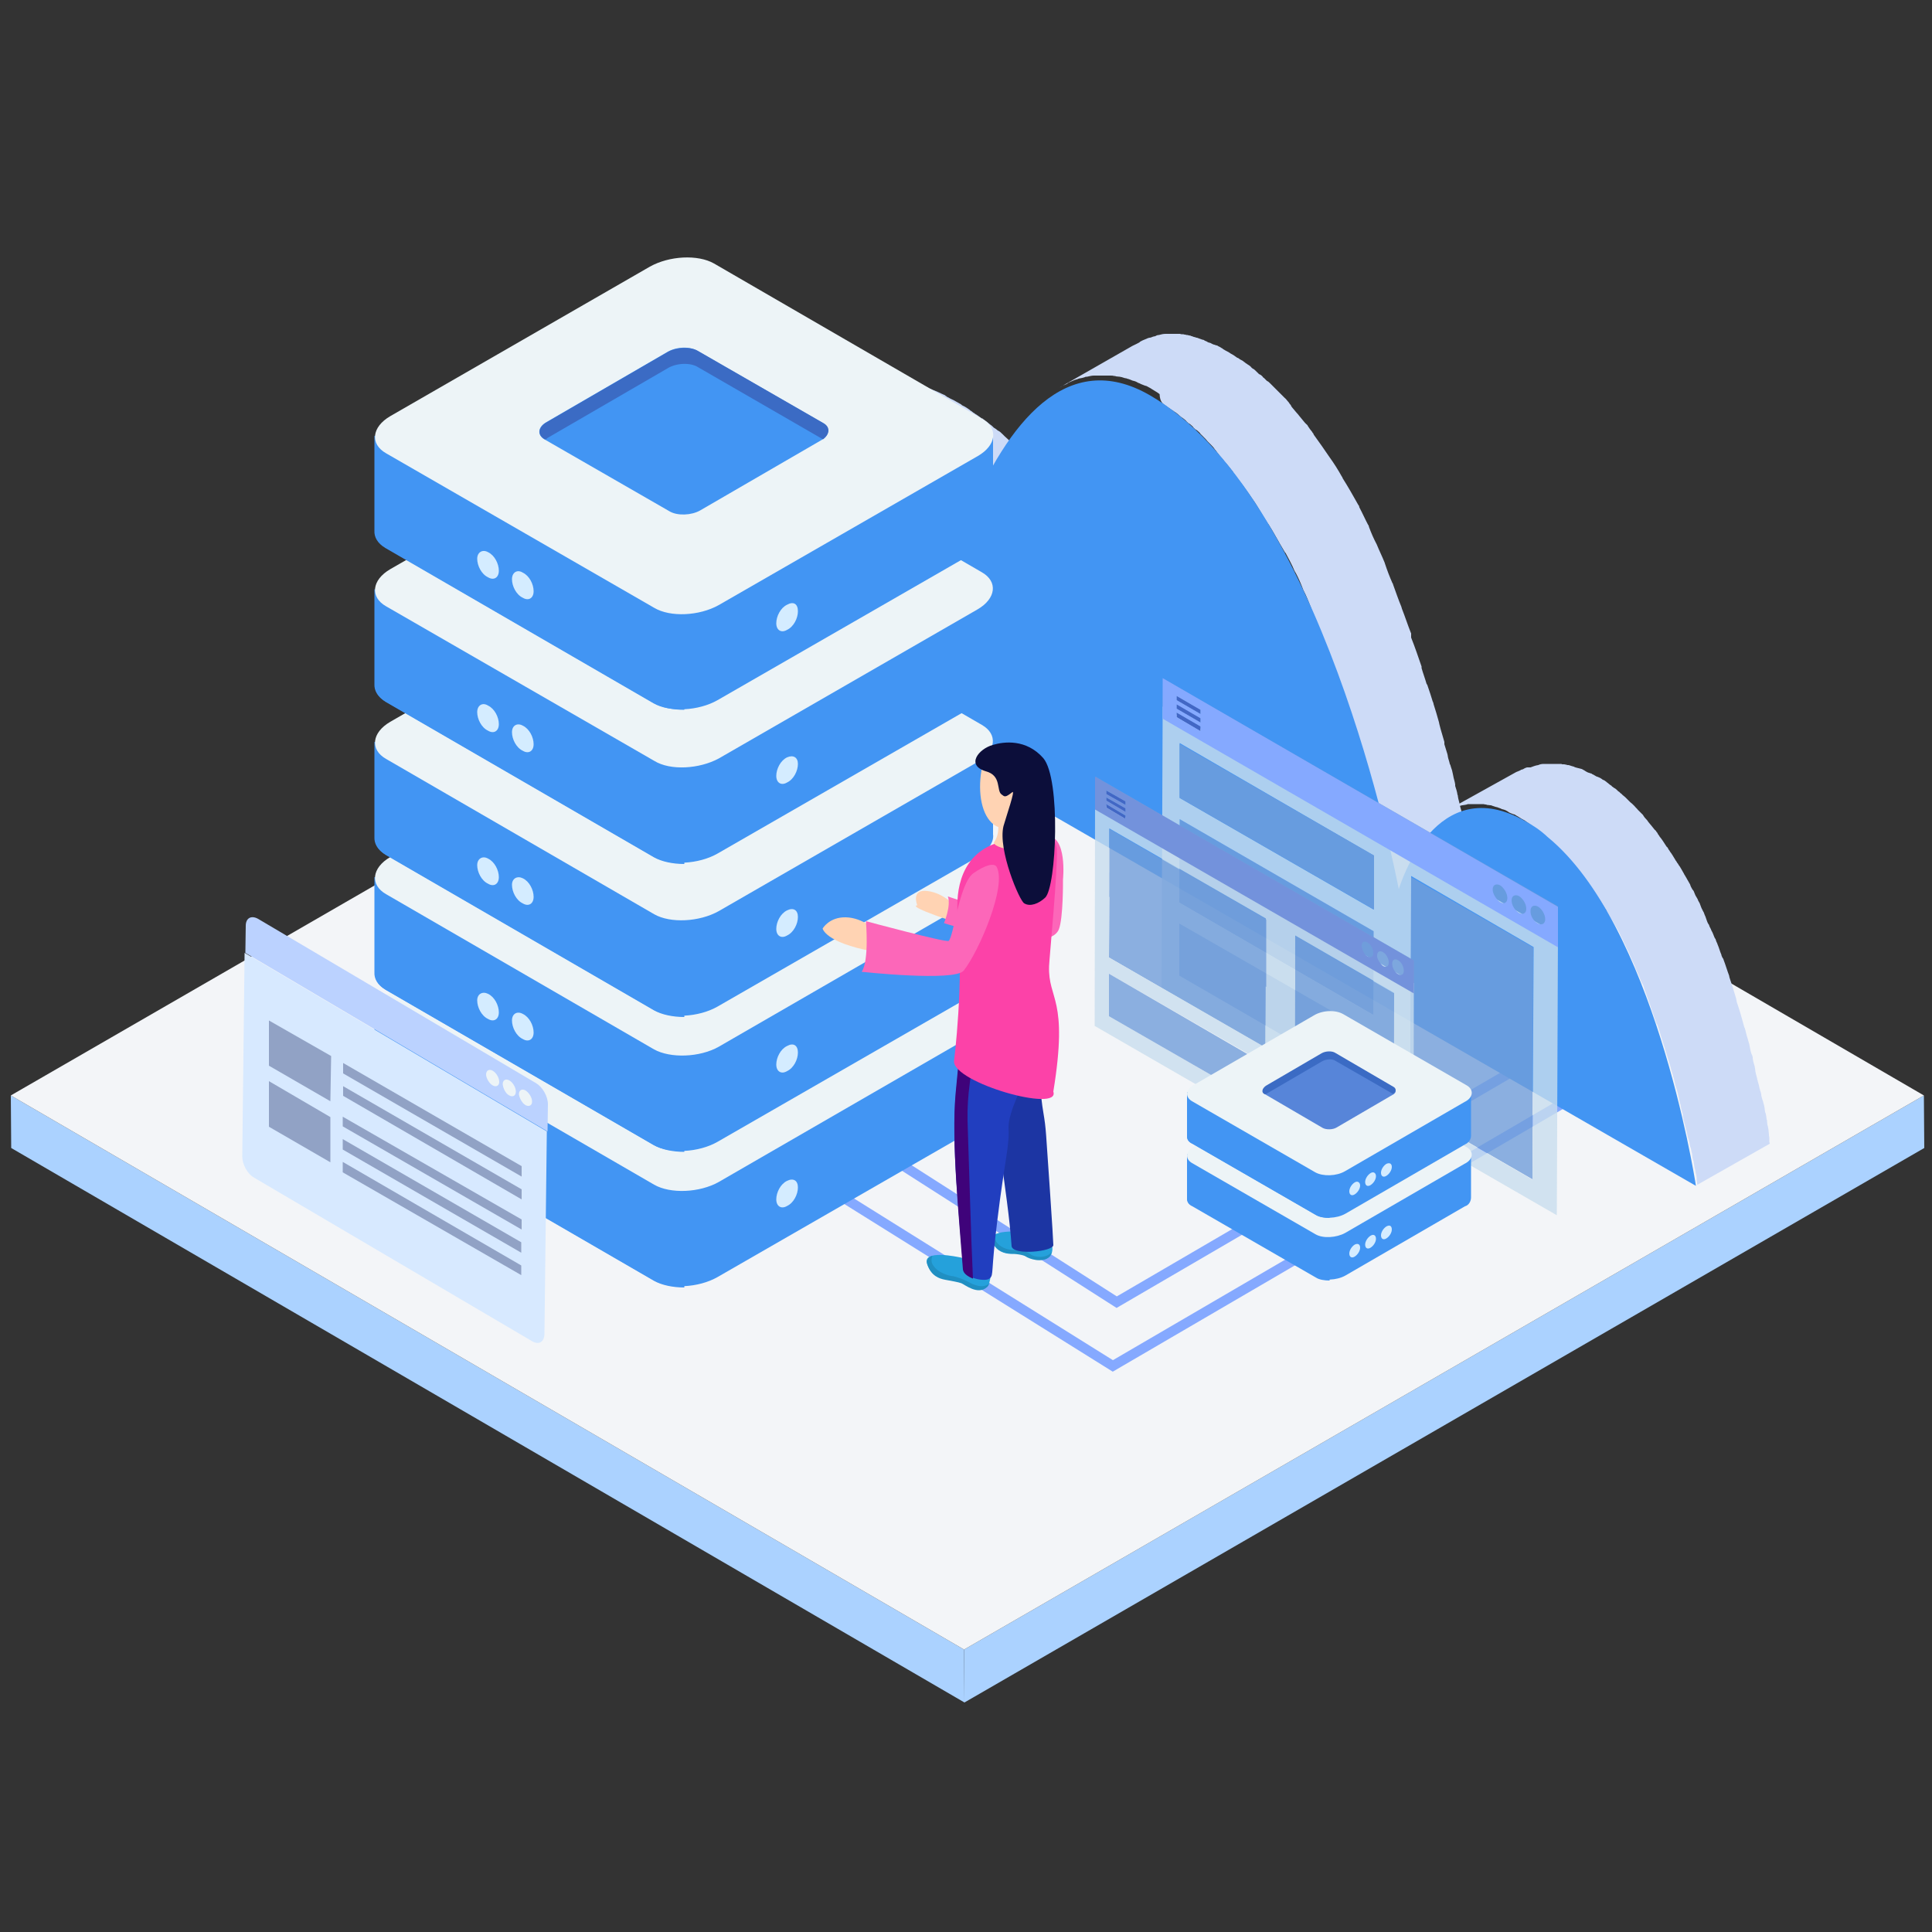 <svg xmlns="http://www.w3.org/2000/svg" xmlns:xlink="http://www.w3.org/1999/xlink" id="Layer_1" x="0px" y="0px" viewBox="0 0 500 500" style="enable-background:new 0 0 500 500;" xml:space="preserve"><rect x="0" y="0" width="500" height="500" fill="#333333" stroke="none"/> <style type="text/css"> .st0{fill:#ABD2FF;} .st1{fill:#F3F5F8;} .st2{fill:none;stroke:#85A9FF;stroke-width:2.55;stroke-miterlimit:10;} .st3{enable-background:new ;} .st4{fill:#CDDBF7;} .st5{fill:#4295F3;} .st6{fill:#EDF4F7;} .st7{fill:#D4ECFF;} .st8{fill:#5785D9;} .st9{fill:#3B6BC4;} .st10{opacity:0.8;} .st11{fill:#709DDA;} .st12{fill:#C8DDED;} .st13{fill:#4267C5;} .st14{fill:#85A9FF;} .st15{fill:#7392DC;} .st16{fill:#FFD3B3;} .st17{fill:#25A1DB;} .st18{fill:#208FC2;} .st19{fill:#1C35A3;} .st20{fill:#213EBF;} .st21{fill:#3F037A;} .st22{fill:#FC67B9;} .st23{fill:#FC42A8;} .st24{fill:#0C0E3A;} .st25{fill:#BBD2FF;} .st26{fill:#D7E9FF;} .st27{fill:#91A2C5;} </style> <g> <g> <g> <polygon class="st0" points="2.8,283.5 2.9,297.1 249.6,440.6 249.5,426.9 "></polygon> </g> <g> <polygon class="st0" points="249.5,426.9 249.6,440.6 498,297.1 497.9,283.5 "></polygon> </g> <g> <polygon class="st1" points="2.8,283.5 249.5,426.9 497.9,283.5 251.2,140.1 "></polygon> </g> </g> <g> <polyline class="st2" points="222.2,294.3 289,337 413.3,264.5 "></polyline> <polyline class="st2" points="206.5,302.6 288,353.5 422,275.3 "></polyline> <g> <g class="st3"> <path class="st4" d="M235.9,119.3c0.1,0.1,0.1,0.1,0.3,0.3c0.8,0.6,1.5,1.1,2.2,1.8c0.3,0.1,0.4,0.4,0.6,0.5 c0.6,0.5,1.3,1,1.9,1.7c0.1,0.1,0.3,0.3,0.4,0.4c0.8,0.6,1.5,1.4,2,2c0.1,0.1,0.4,0.4,0.5,0.5c0.6,0.6,1.1,1.1,1.8,1.8 c0.1,0.1,0.3,0.4,0.5,0.5c0.6,0.8,1.4,1.5,2,2.2c0.1,0.1,0.3,0.4,0.4,0.5c0.6,0.8,1.3,1.5,1.9,2.2l18.9-10.8 c-0.4-0.4-0.6-0.9-1-1.3c-0.3-0.4-0.6-0.6-0.9-1c-0.1-0.1-0.3-0.4-0.4-0.5c-0.1-0.1-0.1-0.1-0.3-0.3c-0.5-0.6-1-1.1-1.5-1.8 c-0.1-0.1-0.1-0.1-0.3-0.3c-0.1-0.1-0.3-0.4-0.5-0.5c-0.3-0.3-0.6-0.6-0.9-0.9c-0.3-0.3-0.5-0.5-0.9-0.9 c-0.1-0.1-0.4-0.4-0.5-0.5c-0.1-0.1-0.3-0.3-0.3-0.3c-0.5-0.5-1.1-1.1-1.8-1.7l-0.1-0.1c-0.1-0.1-0.3-0.3-0.4-0.4 c-0.4-0.4-0.8-0.8-1.3-1c-0.3-0.3-0.5-0.4-0.8-0.6c-0.3-0.1-0.4-0.4-0.6-0.5c-0.1-0.1-0.3-0.3-0.5-0.4c-0.6-0.5-1.1-0.9-1.8-1.4 c0,0-0.1,0-0.1-0.1c-0.1-0.1-0.1-0.1-0.3-0.1c-0.5-0.4-0.9-0.6-1.4-1c-0.3-0.1-0.5-0.4-0.8-0.5c-0.1-0.1-0.4-0.3-0.5-0.4 s-0.3-0.1-0.4-0.3c-0.6-0.4-1.1-0.8-1.8-1.1c-0.1-0.1-0.3-0.1-0.4-0.3c-0.5-0.3-0.9-0.5-1.4-0.8c-0.6-0.4-1.3-0.6-1.9-1 c-0.1-0.1-0.4-0.1-0.5-0.3c-0.1-0.1-0.3-0.1-0.4-0.3c-0.3-0.1-0.6-0.3-0.9-0.4c-0.6-0.3-1.3-0.6-2-0.9c-0.4-0.1-0.6-0.3-1-0.4 c-0.3-0.1-0.4-0.1-0.6-0.3c-0.4-0.1-0.8-0.3-1.1-0.4c-0.1,0-0.4-0.1-0.5-0.1s-0.1,0-0.3-0.1c-0.1,0-0.3-0.1-0.4-0.1 c-0.4-0.1-0.8-0.3-1.3-0.3c-0.1,0-0.4,0-0.5-0.1c-0.1,0-0.3,0-0.4,0c-0.1,0-0.3,0-0.4-0.1c-0.4,0-0.9-0.1-1.3-0.1 c-0.1,0-0.3,0-0.3,0c-0.1,0-0.3,0-0.5,0c-0.3,0-0.5,0-0.8,0s-0.5,0-0.9,0c-0.1,0-0.3,0-0.5,0c-0.1,0-0.1,0-0.3,0 c-0.4,0-0.8,0.1-1,0.1c-0.3,0-0.5,0.1-0.8,0.1H229c-0.1,0-0.3,0.1-0.5,0.1c-0.6,0.1-1.1,0.3-1.8,0.5c-0.1,0-0.3,0-0.3,0.1 c-0.3,0.1-0.5,0.3-0.9,0.4c-0.1,0.1-0.4,0.1-0.5,0.3c-0.6,0.3-1.1,0.5-1.8,0.9l-18.9,10.8c0.5-0.4,1.1-0.6,1.8-0.9 c0.1-0.1,0.4-0.1,0.5-0.3c0.4-0.1,0.8-0.3,1.1-0.4c0.6-0.3,1.1-0.4,1.8-0.5c0.3,0,0.4-0.1,0.5-0.1c0.3,0,0.5-0.1,0.8-0.1 c0.4-0.1,0.9-0.1,1.3-0.1c0.1,0,0.3,0,0.5,0c0.5,0,1,0,1.7,0c0.1,0,0.3,0,0.5,0c0.6,0,1.3,0.1,1.9,0.3c0.1,0,0.3,0,0.4,0 c0.6,0.1,1.4,0.3,2,0.5c0.1,0,0.1,0,0.3,0.1c0.8,0.3,1.5,0.5,2.2,0.8c1.3,0.5,2.7,1,4,1.7c0.1,0.1,0.3,0.1,0.4,0.3 c1.3,0.6,2.6,1.3,3.8,2c0.9,0.5,1.8,1,2.6,1.7c0.1,0.1,0.4,0.3,0.5,0.4C234.3,118.2,235.1,118.6,235.9,119.3z"></path> <path class="st4" d="M301.5,104.9c0.3,0.1,0.4,0.3,0.6,0.4c0.4,0.3,0.9,0.6,1.3,0.9c0.3,0.1,0.5,0.4,0.8,0.5 c0.4,0.3,0.8,0.6,1.1,0.9c0.3,0.3,0.5,0.4,0.8,0.6c0.4,0.3,0.8,0.6,1,0.9c0.3,0.3,0.5,0.5,0.8,0.6c0.4,0.4,0.8,0.6,1,1 c0.3,0.3,0.5,0.5,0.8,0.6c0.4,0.4,0.8,0.6,1,1c0.3,0.3,0.5,0.5,0.8,0.8c0.4,0.4,0.8,0.8,1,1.1c0.3,0.3,0.5,0.5,0.8,0.8 c0.4,0.4,0.8,0.8,1.1,1.3c0.3,0.3,0.4,0.5,0.6,0.8c0.3,0.3,0.4,0.5,0.6,0.8c0.4,0.4,0.8,0.9,1.1,1.3c0.1,0.3,0.4,0.4,0.5,0.6 c0.5,0.5,0.9,1.1,1.4,1.7c0.3,0.3,0.5,0.6,0.6,0.9c0.4,0.5,0.8,1,1.1,1.5c0.1,0.3,0.4,0.4,0.5,0.6c1.4,1.8,2.7,3.7,4,5.6l0,0 c1.1,1.7,2,3.4,3.2,5.2c0.1,0.1,0.1,0.3,0.3,0.4c1.4,2.2,2.7,4.7,4.1,7c0.1,0.1,0.1,0.3,0.3,0.4c0.8,1.5,1.7,3.1,2.3,4.6 c0.1,0.1,0.1,0.3,0.3,0.5c0.8,1.5,1.4,2.9,2,4.5l0,0c0.8,1.5,1.4,3.1,2,4.6c0,0.1,0.1,0.3,0.1,0.4c0.8,1.7,1.5,3.4,2,5.1 c0,0.1,0.1,0.3,0.1,0.3c0.8,1.9,1.7,4,2.2,5.9c0,0.1,0.1,0.3,0.1,0.4c0.8,2,1.7,4.2,2.3,6.2c0,0.1,0.1,0.3,0.1,0.4 c0.9,2.6,1.8,5.1,2.7,7.5c0,0.1,0.1,0.3,0.1,0.4c0.5,1.4,0.9,2.7,1.3,4.1c0.1,0.3,0.1,0.5,0.3,0.6c0.4,1.3,0.8,2.7,1.3,4 c0,0.3,0.1,0.4,0.1,0.6c0.5,1.5,0.9,3.2,1.4,4.6c0,0.1,0.1,0.4,0.1,0.5c0.5,1.5,0.9,3.1,1.3,4.6c0,0.1,0.1,0.3,0.1,0.4 c0.3,0.9,0.5,1.8,0.8,2.7c0,0.1,0.1,0.4,0.1,0.5c0.1,0.6,0.4,1.4,0.5,2c0.1,0.3,0.1,0.5,0.3,0.8c0.1,0.6,0.4,1.3,0.5,1.9 c0,0.1,0.1,0.4,0.1,0.5c0.3,0.8,0.4,1.5,0.6,2.2c0,0.1,0,0.3,0.1,0.3c0.3,0.9,0.4,1.8,0.6,2.6c0,0.1,0,0.1,0.1,0.3 c0.3,0.9,0.4,1.7,0.5,2.3c0,0.1,0.1,0.3,0.1,0.5c0.1,0.8,0.4,1.4,0.5,2c0,0.1,0,0.1,0,0.3c0.1,0.6,0.3,1.3,0.4,1.9 c0,0.1,0,0.1,0,0.3c0,0.3,0.1,0.5,0.1,0.8c0,0.1,0,0.3,0.1,0.4c0,0.3,0.1,0.5,0.1,0.8c0,0.1,0,0.1,0,0.3 c0.1,0.6,0.3,1.1,0.4,1.7c0,0,0,0,0,0.1c0,0.1,0.1,0.4,0.1,0.5c0,0.1,0,0.1,0,0.3c0.1,0.4,0.1,0.6,0.1,0.9c0,0.1,0,0.3,0.1,0.4 l18.9-10.8c0-0.3-0.1-0.6-0.3-1.1V218c0-0.1,0-0.1,0-0.3s0-0.3-0.1-0.5v-0.1c0-0.3-0.1-0.5-0.1-0.8c0-0.1,0-0.3-0.1-0.4 c0-0.1-0.1-0.4-0.1-0.5c0-0.1-0.1-0.4-0.1-0.5c0-0.1-0.1-0.4-0.1-0.5c0-0.3-0.1-0.4-0.1-0.6c0-0.1-0.1-0.4-0.1-0.5v-0.1V213 c-0.1-0.5-0.3-1.1-0.4-1.8c0-0.1,0-0.3-0.1-0.4c-0.1-0.6-0.3-1.4-0.5-2c0-0.1-0.1-0.3-0.1-0.4c-0.1-0.8-0.4-1.5-0.5-2.3 c0-0.1,0-0.3-0.1-0.4c-0.1-0.8-0.4-1.7-0.6-2.3c0-0.1,0-0.1,0-0.3V203c-0.1-0.8-0.4-1.5-0.5-2.2c0-0.1-0.1-0.4-0.1-0.5 c-0.1-0.6-0.3-1.3-0.5-1.8c-0.1-0.3-0.1-0.5-0.3-0.8c-0.1-0.6-0.4-1.3-0.5-1.9c0-0.3-0.1-0.4-0.1-0.6c-0.3-0.9-0.5-1.7-0.8-2.6 c0-0.1,0-0.1,0-0.3s0-0.1,0-0.3c-0.4-1.5-0.9-2.9-1.3-4.6c0-0.1-0.1-0.4-0.1-0.5c-0.4-1.5-0.9-3.1-1.4-4.7c0-0.1,0-0.3-0.1-0.3 c0-0.1,0-0.3-0.1-0.3c-0.4-1.3-0.8-2.6-1.3-4c-0.1-0.3-0.1-0.4-0.3-0.6c-0.4-1.4-0.9-2.7-1.3-4.1c0-0.1,0-0.1,0-0.3v-0.1 c-0.9-2.6-1.7-5-2.7-7.5v-1c0-0.1,0-0.1-0.1-0.3c-0.8-2-1.5-4.2-2.3-6.2c0-0.1,0-0.1-0.1-0.3v-0.1c-0.8-1.9-1.5-4-2.2-5.9 c0,0,0,0,0-0.1c0,0,0-0.1-0.1-0.1c-0.8-1.8-1.4-3.4-2-5.2l0,0c0-0.1-0.1-0.3-0.1-0.3c-0.6-1.5-1.4-3.1-2-4.6l0,0l0,0 c-0.8-1.5-1.4-2.9-2-4.5c0-0.1-0.1-0.3-0.1-0.4c0,0,0-0.1-0.1-0.1c-0.8-1.5-1.5-3.1-2.3-4.6c0-0.1-0.1-0.3-0.1-0.4 c0,0,0-0.1-0.1-0.1c-1.3-2.3-2.7-4.8-4.1-7c0-0.1-0.1-0.1-0.1-0.3l-0.1-0.1c-1-1.8-2-3.4-3.3-5.2l0,0l0,0 c-1.3-1.9-2.6-3.8-4-5.7c0-0.1-0.1-0.1-0.1-0.3c-0.1-0.1-0.3-0.3-0.3-0.4c-0.4-0.5-0.8-1-1.1-1.5c-0.1-0.3-0.3-0.4-0.5-0.6 c-0.1-0.1-0.1-0.1-0.3-0.3c-0.4-0.5-0.9-1.1-1.4-1.7c-0.1-0.1-0.3-0.4-0.4-0.5c0,0,0-0.1-0.1-0.1c-0.4-0.5-0.8-0.9-1.1-1.3 c-0.3-0.3-0.4-0.5-0.6-0.8c0,0,0,0,0-0.1c-0.3-0.3-0.4-0.5-0.6-0.8c-0.4-0.4-0.6-0.8-1-1.1l-0.1-0.1c-0.3-0.3-0.5-0.5-0.8-0.8 c-0.3-0.3-0.6-0.6-0.9-0.9l-0.1-0.1c-0.3-0.3-0.5-0.5-0.8-0.8c-0.3-0.3-0.5-0.5-0.8-0.8c-0.1-0.1-0.1-0.1-0.3-0.3 c-0.3-0.3-0.5-0.5-0.8-0.6c-0.3-0.3-0.5-0.5-0.8-0.8c-0.1-0.1-0.3-0.1-0.3-0.3c-0.3-0.3-0.5-0.5-0.8-0.6 c-0.3-0.1-0.4-0.4-0.6-0.5c-0.1-0.1-0.3-0.3-0.4-0.4c-0.3-0.3-0.5-0.5-0.8-0.6c-0.1-0.1-0.4-0.3-0.5-0.5 c-0.1-0.1-0.4-0.3-0.5-0.4c-0.3-0.1-0.5-0.4-0.8-0.5c-0.1-0.1-0.3-0.3-0.4-0.3c-0.3-0.3-0.5-0.4-0.9-0.6 c-0.3-0.1-0.4-0.3-0.6-0.4c-0.1,0-0.1-0.1-0.3-0.1c-0.5-0.4-1.1-0.8-1.7-1.1l0,0l0,0c-0.5-0.4-1.1-0.6-1.7-1 c-0.1-0.1-0.3-0.1-0.4-0.3c-0.3-0.1-0.6-0.4-0.9-0.5c-0.3-0.1-0.4-0.3-0.6-0.3c-0.1,0-0.3-0.1-0.4-0.1c0,0-0.1-0.1-0.3-0.1 c-0.4-0.1-0.8-0.4-1.1-0.5h-0.1c-0.1,0-0.3-0.1-0.3-0.1c-0.3-0.1-0.4-0.3-0.6-0.3c-0.1-0.1-0.4-0.1-0.5-0.3 c-0.1,0-0.3-0.1-0.4-0.1c-0.1,0-0.1,0-0.3-0.1c-0.4-0.1-0.8-0.3-1.1-0.4c0,0,0,0-0.1,0s-0.1,0-0.3-0.1c-0.3-0.1-0.6-0.1-0.9-0.3 c-0.1,0-0.3,0-0.3-0.1c-0.1,0-0.3-0.1-0.5-0.1c-0.1,0-0.3-0.1-0.4-0.1c-0.1,0-0.4,0-0.5-0.1c-0.1,0-0.4,0-0.5-0.1 c-0.1,0-0.1,0-0.3,0c-0.3,0-0.4,0-0.6-0.1c-0.3,0-0.4,0-0.6,0h-0.1c-0.1,0-0.4,0-0.5,0c-0.3,0-0.5,0-0.8,0h0.3 c-0.1,0-0.3,0-0.4,0c-0.4,0-0.6,0-1,0c-0.1,0-0.1,0-0.3,0c-0.1,0-0.1,0-0.3,0c-0.6,0-1.1,0.1-1.8,0.3H300c0,0,0,0-0.1,0 c-0.3,0-0.6,0.1-0.9,0.3c-0.1,0-0.4,0.1-0.5,0.1c-0.4,0.1-0.6,0.3-1,0.3c-0.1,0-0.3,0.1-0.4,0.1l0,0c-0.6,0.3-1.3,0.5-1.8,0.8 c-0.1,0.1-0.3,0.1-0.4,0.3c-0.6,0.3-1.1,0.6-1.8,0.9l-18.9,10.8c0.6-0.4,1.1-0.6,1.8-0.9c0.1-0.1,0.3-0.1,0.4-0.3 c0.6-0.3,1.1-0.5,1.8-0.8c0.1,0,0.3-0.1,0.4-0.1c0.4-0.1,0.6-0.3,1-0.3c0.1,0,0.4-0.1,0.5-0.1c0.3-0.1,0.5-0.1,0.9-0.3 c0.1,0,0.1,0,0.3,0c0.6-0.1,1.1-0.3,1.8-0.3c0.1,0,0.4,0,0.5,0c0.4,0,0.6,0,1,0c0.3,0,0.4,0,0.6,0c0.3,0,0.5,0,0.8,0 c0.3,0,0.5,0,0.8,0c0.3,0,0.4,0,0.6,0c0.3,0,0.6,0,0.9,0.1c0.1,0,0.4,0,0.5,0.1c0.3,0,0.6,0.1,1,0.1c0.1,0,0.3,0.1,0.5,0.1 c0.4,0.1,0.8,0.3,1.1,0.3c0.1,0,0.1,0,0.3,0.1c0.5,0.1,0.9,0.3,1.4,0.5c0.1,0,0.3,0.1,0.4,0.1c0.4,0.1,0.8,0.3,1.1,0.5 c0.1,0,0.3,0.1,0.3,0.1c0.5,0.3,1,0.4,1.4,0.6c0.1,0,0.3,0.1,0.4,0.1c0.5,0.3,1,0.5,1.4,0.8c0.6,0.4,1.4,0.8,2,1.3l0,0 C300.2,104,300.9,104.4,301.5,104.9z"></path> <path class="st4" d="M405.2,221.4C405.2,221.4,405.3,221.4,405.2,221.4c0.9,0.9,1.7,1.8,2.3,2.7l0.1,0.1 c0.6,0.8,1.3,1.5,1.9,2.3c0.1,0.3,0.3,0.4,0.5,0.6c0.3,0.4,0.5,0.8,0.8,1.1c0.6,0.9,1.1,1.7,1.8,2.6c0.3,0.5,0.6,0.9,0.9,1.4 c0.4,0.6,0.9,1.3,1.3,2c0.3,0.5,0.6,1,0.9,1.4c0.5,0.8,0.9,1.7,1.4,2.3c0.3,0.5,0.5,0.9,0.8,1.4c0.3,0.5,0.5,0.9,0.8,1.4 c0.4,0.6,0.6,1.3,1,2c0.3,0.4,0.4,0.9,0.6,1.3c0.4,0.6,0.6,1.4,1,2c0.3,0.5,0.4,0.9,0.6,1.4c0.3,0.6,0.6,1.4,0.9,2 c0.3,0.5,0.4,1,0.6,1.5c0.3,0.6,0.5,1.1,0.8,1.8c0.3,0.6,0.5,1.4,0.9,2c0.3,0.5,0.4,1,0.6,1.7c0.4,0.9,0.6,1.8,1,2.7 c0.1,0.5,0.4,1,0.5,1.5c0.5,1.3,0.9,2.7,1.4,4c0,0.1,0.1,0.4,0.3,0.5c0.6,1.8,1.1,3.6,1.7,5.4c0.1,0.4,0.3,0.6,0.3,1 c0.6,2,1.3,4.1,1.8,6c0.1,0.4,0.3,0.8,0.3,1.1c0.3,0.8,0.4,1.5,0.6,2.3c0.1,0.4,0.3,0.9,0.4,1.3c0.3,0.9,0.4,1.7,0.6,2.6 c0.1,0.4,0.1,0.8,0.3,1c0,0.3,0.1,0.4,0.1,0.6c0.1,0.8,0.4,1.4,0.5,2c0,0.3,0.1,0.5,0.1,0.8c0.1,0.8,0.4,1.5,0.5,2 c0,0.1,0,0.3,0.1,0.4c0.1,0.8,0.4,1.5,0.5,2.2c0.1,0.4,0.1,0.6,0.3,1c0.1,0.5,0.3,0.9,0.3,1.4c0.1,0.4,0.1,0.6,0.3,1 c0.1,0.4,0.1,0.9,0.3,1.3c0,0.3,0.1,0.6,0.1,0.9c0.1,0.4,0.1,0.8,0.3,1.1c0,0.3,0.1,0.5,0.1,0.8c0.1,0.5,0.1,0.9,0.3,1.4l0,0 c0.1,0.5,0.1,0.9,0.3,1.4v0.1c0.1,0.4,0.1,0.8,0.1,1v0.1c0,0.3,0.1,0.5,0.1,0.8v0.1c0,0.1,0,0.3,0.1,0.4L458,296 c0-0.1,0-0.3-0.1-0.4v-1.1c0-0.3-0.1-0.4-0.1-0.8v-0.1c0-0.3-0.1-0.6-0.1-1v-0.1c-0.1-0.4-0.1-0.9-0.3-1.4l0,0 c0-0.3-0.1-0.6-0.1-1c0-0.1,0-0.3-0.1-0.4c0-0.3-0.1-0.5-0.1-0.8c-0.1-0.4-0.1-0.8-0.3-1.1c0-0.3-0.1-0.5-0.1-0.9 c-0.1-0.4-0.1-0.8-0.3-1.3c-0.1-0.4-0.1-0.6-0.3-1c-0.1-0.5-0.3-0.9-0.3-1.4c-0.1-0.4-0.1-0.6-0.3-1c0-0.1,0-0.3-0.1-0.4 c-0.1-0.6-0.3-1.4-0.5-2c0-0.1,0-0.3-0.1-0.3c-0.1-0.8-0.4-1.5-0.5-2.2c0-0.3-0.1-0.5-0.1-0.8c-0.1-0.8-0.4-1.4-0.5-2 c0-0.3-0.1-0.4-0.1-0.6c0-0.1,0-0.1,0-0.3c-0.1-0.3-0.1-0.5-0.3-0.8c-0.3-0.8-0.4-1.7-0.6-2.6c-0.1-0.4-0.3-0.9-0.4-1.4 c-0.3-0.8-0.4-1.5-0.6-2.2c-0.1-0.3-0.1-0.5-0.3-0.8c0-0.1-0.1-0.3-0.1-0.4c-0.5-1.9-1.1-4-1.8-6c0-0.1-0.1-0.3-0.1-0.5 c0-0.1-0.1-0.4-0.1-0.5c-0.5-1.8-1.1-3.6-1.7-5.4V253c0-0.1-0.1-0.3-0.1-0.5c-0.5-1.3-0.9-2.7-1.4-4c-0.1-0.3-0.1-0.4-0.3-0.6 c-0.1-0.3-0.3-0.5-0.3-0.8c-0.4-0.9-0.6-1.8-1-2.7c-0.1-0.4-0.3-0.6-0.4-1c-0.1-0.3-0.1-0.4-0.3-0.6c-0.3-0.6-0.5-1.4-0.9-2 c-0.1-0.4-0.4-0.8-0.5-1.1c-0.1-0.3-0.1-0.4-0.3-0.6c-0.3-0.5-0.4-1-0.6-1.5c-0.1-0.4-0.4-0.9-0.5-1.3c-0.1-0.3-0.3-0.5-0.4-0.8 c-0.3-0.5-0.4-0.9-0.6-1.4c-0.1-0.4-0.3-0.6-0.5-1c-0.1-0.4-0.4-0.8-0.5-1c-0.3-0.4-0.4-0.9-0.6-1.3c-0.1-0.3-0.3-0.5-0.4-0.6 c-0.3-0.5-0.5-0.9-0.6-1.3c-0.3-0.5-0.5-0.9-0.8-1.4c-0.1-0.1-0.1-0.3-0.3-0.5c-0.1-0.3-0.4-0.6-0.5-0.9 c-0.5-0.8-0.9-1.7-1.4-2.3c-0.1-0.3-0.3-0.4-0.4-0.6c-0.1-0.3-0.4-0.5-0.5-0.8c-0.4-0.6-0.8-1.4-1.3-2c-0.1-0.3-0.4-0.5-0.5-0.8 c-0.1-0.3-0.3-0.4-0.4-0.5c-0.6-0.9-1.1-1.8-1.8-2.6c-0.1-0.3-0.4-0.5-0.5-0.8c-0.1-0.1-0.1-0.3-0.3-0.4 c-0.1-0.3-0.3-0.4-0.5-0.6c-0.3-0.4-0.5-0.6-0.8-1c-0.4-0.5-0.8-0.9-1.1-1.4l-0.1-0.1l0,0c-0.4-0.4-0.8-0.9-1-1.3 c-0.4-0.4-0.8-0.8-1.1-1.1c0,0,0,0-0.1-0.1l-0.1-0.1c-0.3-0.4-0.6-0.6-0.9-1c-0.4-0.4-0.8-0.8-1.1-1c-0.1-0.1-0.1-0.1-0.3-0.3 c-0.1-0.1-0.1-0.1-0.3-0.3c-0.3-0.3-0.4-0.4-0.6-0.6c-0.4-0.4-0.8-0.6-1.1-1c-0.3-0.1-0.4-0.4-0.6-0.5c-0.3-0.1-0.4-0.4-0.6-0.5 c-0.1-0.1-0.3-0.3-0.5-0.4c-0.3-0.1-0.4-0.3-0.6-0.4c-0.1,0-0.1-0.1-0.3-0.3c-0.3-0.1-0.4-0.3-0.6-0.4c-0.1-0.1-0.3-0.3-0.5-0.4 l-0.1-0.1c-0.4-0.3-0.6-0.5-1-0.6c0,0-0.1,0-0.1-0.1l0,0c-0.4-0.3-0.8-0.5-1.1-0.6c-0.1,0-0.1-0.1-0.3-0.1 c-0.3-0.1-0.5-0.3-0.9-0.5c-0.1-0.1-0.4-0.1-0.5-0.3c-0.1,0-0.3-0.1-0.4-0.1c-0.1,0-0.1-0.1-0.3-0.1c-0.4-0.1-0.8-0.4-1-0.5l0,0 c0,0-0.1,0-0.1-0.1c-0.3-0.1-0.5-0.3-0.8-0.4c-0.1,0-0.3-0.1-0.4-0.1c-0.1,0-0.3-0.1-0.4-0.1c-0.1,0-0.3-0.1-0.4-0.1 c-0.3-0.1-0.5-0.1-0.8-0.3c-0.1,0-0.1,0-0.3-0.1c0,0,0,0-0.1,0c-0.4-0.1-0.8-0.3-1-0.3h-0.1c-0.1,0-0.3,0-0.4-0.1 c-0.3,0-0.4-0.1-0.6-0.1c-0.1,0-0.1,0-0.3,0s-0.3,0-0.4-0.1c-0.1,0-0.3,0-0.4,0c-0.1,0-0.3,0-0.4,0c-0.3,0-0.4,0-0.6,0 c-0.1,0-0.1,0-0.3,0c-0.1,0-0.3,0-0.4,0c-0.3,0-0.4,0-0.6,0c-0.1,0-0.1,0-0.3,0s-0.1,0-0.3,0c-0.3,0-0.6,0-0.9,0 c-0.1,0-0.3,0-0.3,0h-0.1c-0.5,0-1,0.1-1.4,0.3l0,0l0,0c-0.8,0.1-1.4,0.4-2,0.6l0,0h-0.9c-0.4,0.1-0.8,0.3-1.1,0.5 c-0.1,0-0.3,0.1-0.4,0.1c-0.4,0.3-0.9,0.4-1.3,0.6l-18.9,10.5c0.4-0.3,0.8-0.4,1.3-0.6c0.1,0,0.3-0.1,0.4-0.1 c0.4-0.1,0.8-0.4,1.1-0.5c0,0,0.1,0,0.1-0.1c0.6-0.3,1.4-0.4,2-0.6c0,0,0,0,0.1,0c0.5-0.1,0.9-0.1,1.4-0.3c0.1,0,0.3,0,0.5,0 s0.5,0,0.9,0c0.1,0,0.4,0,0.5,0c0.3,0,0.4,0,0.6,0c0.3,0,0.4,0,0.6,0c0.3,0,0.4,0,0.6,0s0.5,0,0.8,0.1c0.1,0,0.3,0,0.4,0.1 c0.3,0,0.6,0.1,0.9,0.1c0.1,0,0.3,0,0.4,0.1c0.4,0.1,0.8,0.3,1.3,0.4c0.1,0,0.1,0,0.3,0.1c0.4,0.1,0.8,0.3,1,0.4 c0.1,0,0.3,0.1,0.4,0.1c0.4,0.1,0.8,0.3,1.1,0.5c0,0,0.1,0,0.1,0.1c0.4,0.3,0.9,0.4,1.3,0.6c0.1,0,0.3,0.1,0.4,0.1 c0.4,0.3,0.9,0.5,1.3,0.8c0.4,0.3,0.9,0.5,1.4,0.8c0,0,0.1,0,0.1,0.1c0.4,0.3,0.8,0.5,1.1,0.8c0.1,0.1,0.3,0.3,0.5,0.4 c0.3,0.3,0.5,0.4,0.9,0.6c0.1,0.1,0.4,0.3,0.6,0.4c0.4,0.3,0.8,0.5,1.1,0.9c0.8,0.6,1.7,1.4,2.3,2c0.1,0.1,0.1,0.1,0.3,0.3 C403.8,219.7,404.4,220.5,405.2,221.4z"></path> <g> <path class="st5" d="M297.6,102.3c44.6,25.8,63.4,122.8,64.4,127.8c0.5-1.5,9.6-30.9,32.9-17.5c1.8,1,3.7,2.2,5.6,4 c27.4,22.4,37.9,86.8,38.4,90.3l-180-103.7L235,189.3l-51.1-29.5c2.6-24.5,14.3-57,38.5-47.9c2.8,1,5.6,2.3,8.2,3.8 c7.7,4.5,14.4,10.5,20,17.9C260.7,109.7,276,89.8,297.6,102.3z"></path> </g> </g> </g> <g> <g> <path class="st5" d="M257,285.9L257,285.9v-24h-53.8l-18.6-10.8c-4.2-2.4-11.7-2-16.6,0.8l-17.3,10.1H96.9v24.6 c-0.1,1.7,0.8,3.3,2.8,4.5l69.4,40.2c4.2,2.4,11.7,2,16.6-0.8l67.1-38.6C255.7,290.1,257.3,288.1,257,285.9z"></path> <path class="st5" d="M177.1,249.7c-3.2,0.1-6.2,0.9-8.8,2.4l-17.3,10.1H97.1v24.6c-0.1,1.7,0.8,3.3,2.8,4.5l69.4,40.2 c2,1.1,4.8,1.7,7.8,1.7V249.7z"></path> <path class="st6" d="M169.3,306.6l-69.4-40.2c-4.2-2.4-3.7-6.8,1.1-9.6l67.1-38.6c5-2.8,12.4-3.2,16.6-0.8l69.4,40.2 c4.2,2.4,3.7,6.8-1.1,9.6L186,305.9C181,308.7,173.5,309,169.3,306.6z"></path> <g> <path class="st7" d="M206.5,307.3c0,1.8-1.1,4-2.8,4.8c-1.5,0.9-2.8,0.1-2.8-1.7c0-1.8,1.1-4,2.8-4.8 C205.3,304.8,206.5,305.5,206.5,307.3z"></path> <path class="st7" d="M132.5,299.2c0,1.8,1.1,4,2.8,4.8c1.5,0.9,2.8,0.1,2.8-1.7s-1.1-4-2.8-4.8 C133.9,296.6,132.5,297.4,132.5,299.2z"></path> <path class="st7" d="M123.5,293.9c0,1.8,1.1,4,2.8,4.8c1.5,0.9,2.8,0.1,2.8-1.7s-1.1-4-2.8-4.8 C124.9,291.5,123.5,292.3,123.5,293.9z"></path> </g> <g> <path class="st8" d="M173.4,281.8l-32.5-18.7c-1.9-1.1-1.8-3.2,0.6-4.5l31.2-18.1c2.3-1.4,5.9-1.5,7.8-0.3L213,259 c1.9,1.1,1.8,3.2-0.6,4.5l-31.2,18.1C178.9,282.9,175.4,283,173.4,281.8z"></path> <path class="st9" d="M141,263.1L141,263.1c0.3,0,0.5-0.1,0.6-0.3l31.2-18.1c2.3-1.4,5.9-1.5,7.8-0.3l32.4,18.7 c1.8-1.4,1.9-3.2,0.1-4.2l-32.5-18.7c-1.9-1.1-5.5-1-7.8,0.3l-31.2,18.1C139.2,259.9,139,261.8,141,263.1z"></path> </g> </g> <g> <path class="st5" d="M257,251L257,251v-24h-53.8l-18.6-10.8c-4.2-2.4-11.7-2-16.6,0.8L150.7,227H96.9v24.6 c-0.1,1.7,0.8,3.3,2.8,4.5l69.4,40.2c4.2,2.4,11.7,2,16.6-0.8l67.1-38.6C255.7,255.2,257.3,253,257,251z"></path> <path class="st5" d="M177.1,214.6c-3.2,0.1-6.2,0.9-8.8,2.4l-17.3,10.1H97.1v24.6c-0.1,1.7,0.8,3.3,2.8,4.5l69.4,40.2 c2,1.1,4.8,1.7,7.8,1.7V214.6z"></path> <path class="st6" d="M169.3,271.6l-69.4-40.2c-4.2-2.4-3.7-6.8,1.1-9.6l67.1-38.6c5-2.8,12.4-3.2,16.6-0.8l69.4,40.2 c4.2,2.4,3.7,6.8-1.1,9.6L186,270.9C181,273.7,173.5,273.9,169.3,271.6z"></path> <g> <path class="st7" d="M206.5,272.4c0,1.8-1.1,4-2.8,4.8c-1.5,0.9-2.8,0.1-2.8-1.7c0-1.8,1.1-4,2.8-4.8 C205.3,269.8,206.5,270.5,206.5,272.4z"></path> <path class="st7" d="M132.5,264.1c0,1.8,1.1,4,2.8,4.8c1.5,0.9,2.8,0.1,2.8-1.7c0-1.8-1.1-4-2.8-4.8 C133.9,261.6,132.5,262.3,132.5,264.1z"></path> <path class="st7" d="M123.5,258.9c0,1.8,1.1,4,2.8,4.8c1.5,0.9,2.8,0.1,2.8-1.7c0-1.8-1.1-4-2.8-4.8 C124.9,256.5,123.5,257.2,123.5,258.9z"></path> </g> <g> <path class="st8" d="M173.4,246.8L140.9,228c-1.9-1.1-1.8-3.2,0.6-4.5l31.2-18.1c2.3-1.4,5.9-1.5,7.8-0.3l32.5,18.7 c1.9,1.1,1.8,3.2-0.6,4.5l-31.2,18.1C178.9,247.8,175.4,247.9,173.4,246.8z"></path> <path class="st9" d="M141,228L141,228c0.3,0,0.5-0.1,0.6-0.3l31.2-18.1c2.3-1.4,5.9-1.5,7.8-0.3l32.4,18.7 c1.8-1.4,1.9-3.2,0.1-4.2l-32.5-18.7c-1.9-1.1-5.5-1-7.8,0.3l-31.2,18.1C139.2,224.8,139,226.9,141,228z"></path> </g> </g> <g> <path class="st5" d="M257,215.9L257,215.9v-24h-53.8l-18.6-10.8c-4.2-2.4-11.7-2-16.6,0.8l-17.3,10.1H96.9v24.6 c-0.1,1.7,0.8,3.3,2.8,4.5l69.4,40.2c4.2,2.4,11.7,2,16.6-0.8l67.1-38.6C255.7,220.1,257.3,218,257,215.9z"></path> <path class="st5" d="M177.1,179.7c-3.2,0.1-6.2,0.9-8.8,2.4l-17.3,10.1H97.1v24.6c-0.1,1.7,0.8,3.3,2.8,4.5l69.4,40.2 c2,1.1,4.8,1.7,7.8,1.7V179.7z"></path> <path class="st6" d="M169.3,236.6l-69.4-40.2c-4.2-2.4-3.7-6.8,1.1-9.6l67.1-38.6c5-2.8,12.4-3.2,16.6-0.8l69.4,40.2 c4.2,2.4,3.7,6.8-1.1,9.6L186,235.8C181,238.6,173.5,239,169.3,236.6z"></path> <g> <path class="st7" d="M206.5,237.3c0,1.8-1.1,4-2.8,4.8c-1.5,0.9-2.8,0.1-2.8-1.7c0-1.8,1.1-4,2.8-4.8 C205.3,234.8,206.5,235.5,206.5,237.3z"></path> <path class="st7" d="M132.5,229c0,1.8,1.1,4,2.8,4.8c1.5,0.9,2.8,0.1,2.8-1.7s-1.1-4-2.8-4.8 C133.9,226.6,132.5,227.3,132.5,229z"></path> <path class="st7" d="M123.5,223.9c0,1.8,1.1,4,2.8,4.8c1.5,0.9,2.8,0.1,2.8-1.7c0-1.8-1.1-4-2.8-4.8 C124.9,221.4,123.5,222.2,123.5,223.9z"></path> </g> <g> <path class="st8" d="M173.4,211.7L140.9,193c-1.9-1.1-1.8-3.2,0.6-4.5l31.2-18.1c2.3-1.4,5.9-1.5,7.8-0.3l32.5,18.7 c1.9,1.1,1.8,3.2-0.6,4.5l-31.2,18.1C178.9,212.7,175.4,212.9,173.4,211.7z"></path> <path class="st9" d="M141,193L141,193c0.3,0,0.5-0.1,0.6-0.3l31.2-18.1c2.3-1.4,5.9-1.5,7.8-0.3l32.4,18.7 c1.8-1.4,1.9-3.2,0.1-4.2l-32.5-18.7c-1.9-1.1-5.5-1-7.8,0.3l-31.2,18.1C139.2,189.9,139,191.8,141,193z"></path> </g> </g> <g> <path class="st5" d="M257,176.4L257,176.4v-24h-53.8l-18.6-10.8c-4.2-2.4-11.7-2-16.6,0.8l-17.3,10.1H96.9V177 c-0.1,1.7,0.8,3.3,2.8,4.5l69.4,40.2c4.2,2.4,11.7,2,16.6-0.8l67.1-38.6C255.7,180.5,257.3,178.3,257,176.4z"></path> <path class="st5" d="M177.1,140.1c-3.2,0.1-6.2,0.9-8.8,2.4l-17.3,10.1H97.1v24.6c-0.1,1.7,0.8,3.3,2.8,4.5l69.4,40.2 c2,1.1,4.8,1.7,7.8,1.7V140.1z"></path> <path class="st6" d="M169.3,196.9l-69.4-40c-4.2-2.4-3.7-6.8,1.1-9.6l67.1-38.6c5-2.8,12.4-3.2,16.6-0.8l69.4,40.2 c4.2,2.4,3.7,6.8-1.1,9.6L186,196.3C181,199,173.5,199.5,169.3,196.9z"></path> <g> <path class="st7" d="M206.5,197.7c0,1.8-1.1,4-2.8,4.8c-1.5,0.9-2.8,0.1-2.8-1.7s1.1-4,2.8-4.8 C205.3,195.3,206.5,196,206.5,197.7z"></path> <path class="st7" d="M132.5,189.5c0,1.8,1.1,4,2.8,4.8c1.5,0.9,2.8,0.1,2.8-1.7s-1.1-4-2.8-4.8 C133.9,187,132.5,187.7,132.5,189.5z"></path> <path class="st7" d="M123.5,184.3c0,1.8,1.1,4,2.8,4.8c1.5,0.9,2.8,0.1,2.8-1.7c0-1.8-1.1-4-2.8-4.8 C124.9,181.7,123.5,182.5,123.5,184.3z"></path> </g> <g> <path class="st8" d="M173.4,172.1l-32.5-18.7c-1.9-1.1-1.8-3.2,0.6-4.5l31.2-18.1c2.3-1.4,5.9-1.5,7.8-0.3l32.5,18.7 c1.9,1.1,1.8,3.2-0.6,4.5l-31.2,18C178.9,173.1,175.4,173.2,173.4,172.1z"></path> <path class="st9" d="M141,153.3L141,153.3c0.3,0,0.5-0.1,0.6-0.3l31.2-18.1c2.3-1.4,5.9-1.5,7.8-0.3l32.4,18.7 c1.8-1.4,1.9-3.2,0.1-4.2l-32.5-18.7c-1.9-1.1-5.5-1-7.8,0.3l-31.2,18.1C139.2,150.1,139,152.2,141,153.3z"></path> </g> </g> <g> <path class="st5" d="M257,136.7L257,136.7v-24h-53.8l-18.6-10.8c-4.2-2.4-11.7-2-16.6,0.8l-17.3,10.1H96.9v24.5 c-0.1,1.7,0.8,3.3,2.8,4.5l69.4,40.2c4.2,2.4,11.7,2,16.6-0.8l67.1-38.6C255.7,140.7,257.3,138.6,257,136.7z"></path> <path class="st5" d="M177.1,100.3c-3.2,0.1-6.2,0.9-8.8,2.4l-17.3,10.1H97.1v24.5c-0.1,1.7,0.8,3.3,2.8,4.5l69.4,40.2 c2,1.1,4.8,1.7,7.8,1.7V100.3z"></path> <path class="st6" d="M169.3,157.3l-69.4-40c-4.2-2.4-3.7-6.8,1.1-9.6L168.2,69c5-2.8,12.4-3.2,16.6-0.8l69.4,40.2 c4.2,2.4,3.7,6.8-1.1,9.6L186,156.6C181,159.4,173.5,159.8,169.3,157.3z"></path> <g> <path class="st7" d="M206.5,158.2c0,1.8-1.1,4-2.8,4.8c-1.5,0.9-2.8,0.1-2.8-1.7c0-1.8,1.1-4,2.8-4.8 C205.3,155.6,206.5,156.2,206.5,158.2z"></path> <path class="st7" d="M132.5,149.9c0,1.8,1.1,4,2.8,4.8c1.5,0.9,2.8,0.1,2.8-1.7c0-1.8-1.1-4-2.8-4.8 C133.9,147.3,132.5,148.1,132.5,149.9z"></path> <path class="st7" d="M123.5,144.6c0,1.8,1.1,4,2.8,4.8c1.5,0.9,2.8,0.1,2.8-1.7c0-1.8-1.1-4-2.8-4.8 C124.9,142.1,123.5,142.9,123.5,144.6z"></path> </g> <g> <path class="st5" d="M173.4,132.4l-32.5-18.7c-1.9-1.1-1.8-3.2,0.6-4.5l31.2-18.1c2.3-1.4,5.9-1.5,7.8-0.3l32.5,18.7 c1.9,1.1,1.8,3.2-0.6,4.5l-31.2,18.1C178.9,133.4,175.4,133.5,173.4,132.4z"></path> <path class="st9" d="M141,113.7L141,113.7c0.3,0,0.5-0.1,0.6-0.3l31.2-18.1c2.3-1.4,5.9-1.5,7.8-0.3l32.4,18.7 c1.8-1.4,1.9-3.2,0.1-4.2l-32.5-18.7c-1.9-1.1-5.5-1-7.8,0.3l-31.2,18.1C139.2,110.5,139,112.6,141,113.7z"></path> </g> </g> </g> <g> <g> <g class="st10"> <g> <polygon class="st11" points="365,226.9 364.9,286.9 396.6,305.2 396.8,245.2 "></polygon> </g> <g class="st3"> <g> <polygon class="st11" points="305.3,212 305.2,233.6 355.5,262.7 355.6,241 "></polygon> </g> <g> <path class="st12" d="M402.9,314.5l-102.3-59l0.3-72.7l102.3,59L402.9,314.5z M364.9,286.9l31.7,18.4l0.3-60.2l-31.7-18.4 L364.9,286.9L364.9,286.9z M305.2,233.6l50.2,29.1l0.1-21.7L305.3,212L305.2,233.6L305.2,233.6z M305.3,206.5l50.2,28.9v-14 l-50.2-29.1V206.5L305.3,206.5z M305.2,252.5l50.2,29.1v-13.5L305.2,239V252.5L305.2,252.5z"></path> </g> <g> <polygon class="st11" points="305.2,239 305.2,252.5 355.5,281.6 355.5,267.9 "></polygon> </g> <g> <polygon class="st11" points="305.3,192.5 305.3,206.5 355.6,235.4 355.6,221.4 "></polygon> </g> </g> <g> <polygon class="st11" points="301,175.6 300.9,182.9 403.1,241.8 403.1,234.5 "></polygon> </g> </g> <g> <g> <polygon class="st13" points="304.5,184.4 304.5,185.6 310.7,189.3 310.7,188 "></polygon> </g> <g> <polygon class="st13" points="304.5,182.1 304.5,183.4 310.7,187 310.7,185.8 "></polygon> </g> <g> <polygon class="st13" points="304.5,180.1 304.5,181.2 310.7,184.8 310.7,183.7 "></polygon> </g> <g> <path class="st14" d="M403.1,245.1L300.9,186v-10.5l102.3,59.2V245.1z M393.1,236.3c1,0.5,1.9,0.1,1.9-1.1 c0-1.3-0.9-2.7-1.9-3.3c-1-0.5-1.9-0.1-1.9,1.1C391.2,234.3,392,235.5,393.1,236.3L393.1,236.3z M398,239 c1,0.5,1.9,0.1,1.9-1.1c0-1.3-0.9-2.7-1.9-3.3c-1-0.5-1.9-0.1-1.9,1.1C396,237,396.9,238.4,398,239L398,239z M388.2,233.5 c1.1,0.6,1.9,0.1,1.9-1.1s-0.9-2.7-1.9-3.3c-1-0.5-1.9-0.1-1.9,1.1C386.3,231.3,387.2,232.7,388.2,233.5L388.2,233.5z M304.5,181.2l6.2,3.6v-1.1l-6.2-3.6V181.2L304.5,181.2z M304.5,185.6l6.2,3.6V188l-6.2-3.6V185.6L304.5,185.6z M304.5,183.4 l6.2,3.6v-1.1l-6.2-3.6V183.4L304.5,183.4z"></path> </g> </g> </g> <g> <g class="st10"> <g> <polygon class="st11" points="335.2,242.3 335.1,290.6 360.7,305.5 360.9,257.1 "></polygon> </g> <g class="st3"> <g> <polygon class="st11" points="287.1,230.3 287,247.8 327.5,271.2 327.5,253.8 "></polygon> </g> <g> <path class="st12" d="M365.8,313.1l-82.5-47.6l0.1-58.7l82.5,47.6L365.8,313.1z M335.1,290.6l25.6,14.8l0.1-48.5l-25.6-14.8 L335.1,290.6L335.1,290.6z M287,247.8l40.5,23.3l0.1-17.5l-40.5-23.3L287,247.8L287,247.8z M287.1,225.7l40.5,23.3v-11.3 l-40.5-23.3V225.7L287.1,225.7z M287,263l40.5,23.3v-11L287,252V263L287,263z"></path> </g> <g> <polygon class="st11" points="287,252 287,263 327.5,286.3 327.5,275.5 "></polygon> </g> <g> <polygon class="st11" points="287.1,214.5 287.1,232.1 327.7,255.4 327.7,238 "></polygon> </g> </g> <g> <polygon class="st11" points="283.5,201 283.5,206.7 366,254.4 366,248.6 "></polygon> </g> </g> <g> <g> <polygon class="st13" points="286.3,208.1 286.3,209 291.3,212 291.3,211.1 "></polygon> </g> <g> <polygon class="st13" points="286.3,206.4 286.3,207.2 291.3,210.2 291.3,209.2 "></polygon> </g> <g> <polygon class="st13" points="286.3,204.6 286.3,205.5 291.3,208.3 291.3,207.4 "></polygon> </g> <g> <path class="st15" d="M365.9,257.1l-82.5-47.6V201l82.5,47.6L365.9,257.1L365.9,257.1z M357.9,250c0.9,0.5,1.5,0.1,1.5-0.9 s-0.6-2.2-1.5-2.7c-0.9-0.5-1.5-0.1-1.5,0.9C356.3,248,357.1,249.3,357.9,250L357.9,250z M361.8,252.1 c0.9,0.5,1.5,0.1,1.5-0.9s-0.6-2.2-1.5-2.7s-1.5-0.1-1.5,0.9S360.9,251.6,361.8,252.1L361.8,252.1z M353.9,247.5 c0.9,0.5,1.5,0.1,1.5-0.9c0-1-0.6-2.2-1.5-2.7c-0.9-0.5-1.5-0.1-1.5,0.9C352.5,245.9,353.2,247.2,353.9,247.5L353.9,247.5z M286.3,205.5l5,2.9v-1l-5-2.9V205.5L286.3,205.5z M286.3,209l5,2.9v-0.9l-5-2.9V209L286.3,209z M286.3,207.2l5,2.9v-0.9 l-5-2.9V207.2L286.3,207.2z"></path> </g> </g> </g> </g> <g> <g> <path class="st5" d="M380.7,309.9L380.7,309.9v-11.1H356l-8.5-5c-1.9-1.1-5.4-1-7.7,0.3l-7.9,4.6h-24.7V310c0,0.8,0.3,1.5,1.4,2 l31.9,18.4c1.9,1.1,5.4,1,7.7-0.3l30.9-17.9C380.2,311.9,380.7,310.8,380.7,309.9z"></path> <path class="st5" d="M343.9,293.3c-1.5,0-2.9,0.5-4.1,1l-7.9,4.6h-24.7v11.3c0,0.8,0.3,1.5,1.4,2l31.9,18.4 c0.9,0.6,2.3,0.8,3.6,0.8L343.9,293.3L343.9,293.3z"></path> <path class="st6" d="M340.4,319.4l-31.9-18.4c-1.9-1.1-1.7-3.2,0.6-4.3l30.9-17.9c2.3-1.4,5.7-1.5,7.7-0.3l31.9,18.4 c1.9,1.1,1.7,3.2-0.6,4.3l-30.9,17.9C345.9,320.3,342.4,320.6,340.4,319.4z"></path> <g> <path class="st7" d="M352,322.9c0,0.8-0.6,1.8-1.4,2.3s-1.4,0.1-1.4-0.8c0-0.8,0.6-1.8,1.4-2.3C351.4,321.7,352,322,352,322.9z "></path> <path class="st7" d="M356.1,320.6c0,0.8-0.6,1.8-1.4,2.3c-0.8,0.5-1.4,0.1-1.4-0.8c0-0.8,0.6-1.8,1.4-2.3 C355.5,319.3,356.1,319.7,356.1,320.6z"></path> <path class="st7" d="M360.2,318.2c0,0.8-0.6,1.8-1.4,2.3c-0.8,0.5-1.4,0.1-1.4-0.8c0-0.8,0.6-1.8,1.4-2.3 C359.7,316.9,360.2,317.3,360.2,318.2z"></path> </g> <g> <path class="st8" d="M342.3,308l-14.9-8.7c-0.9-0.6-0.8-1.5,0.3-2l14.4-8.4c1-0.6,2.7-0.8,3.6-0.1l14.9,8.7 c0.9,0.6,0.8,1.5-0.3,2l-14.4,8.4C344.9,308.5,343.2,308.6,342.3,308z"></path> <path class="st9" d="M327.4,299.4L327.4,299.4c0.1,0,0.1-0.1,0.3-0.1l14.4-8.4c1-0.6,2.7-0.8,3.6-0.1l14.8,8.5 c0.9-0.6,0.9-1.5,0-1.9l-14.9-8.7c-0.9-0.6-2.6-0.5-3.6,0.1l-14.4,8.4C326.5,297.9,326.4,298.8,327.4,299.4z"></path> </g> </g> <g> <path class="st5" d="M380.7,293.9L380.7,293.9v-11.1H356l-8.5-5c-1.9-1.1-5.4-1-7.7,0.3l-7.9,4.6h-24.7v11.3 c0,0.8,0.3,1.5,1.4,2l31.9,18.4c1.9,1.1,5.4,1,7.7-0.3l30.9-17.9C380.2,295.7,380.7,294.8,380.7,293.9z"></path> <path class="st5" d="M343.9,277.1c-1.5,0-2.9,0.5-4.1,1l-7.9,4.6h-24.7v11.3c0,0.8,0.3,1.5,1.4,2l31.9,18.4 c0.9,0.6,2.3,0.8,3.6,0.8L343.9,277.1L343.9,277.1z"></path> <path class="st6" d="M340.4,303.4L308.5,285c-1.9-1.1-1.7-3.2,0.6-4.3l30.9-17.9c2.3-1.4,5.7-1.5,7.7-0.3l31.9,18.4 c1.9,1.1,1.7,3.2-0.6,4.3l-30.9,17.9C345.9,304.4,342.4,304.5,340.4,303.4z"></path> <g> <path class="st7" d="M352,306.8c0,0.8-0.6,1.8-1.4,2.3c-0.8,0.5-1.4,0.1-1.4-0.8c0-0.8,0.6-1.8,1.4-2.3 C351.4,305.5,352,306.1,352,306.8z"></path> <path class="st7" d="M356.1,304.4c0,0.8-0.6,1.8-1.4,2.3c-0.8,0.5-1.4,0.1-1.4-0.8c0-0.8,0.6-1.8,1.4-2.3 C355.5,303.1,356.1,303.6,356.1,304.4z"></path> <path class="st7" d="M360.2,302c0,0.8-0.6,1.8-1.4,2.3c-0.8,0.5-1.4,0.1-1.4-0.8c0-0.8,0.6-1.8,1.4-2.3 C359.7,300.8,360.2,301.2,360.2,302z"></path> </g> <g> <path class="st8" d="M342.3,291.9l-14.9-8.7c-0.9-0.6-0.8-1.5,0.3-2l14.4-8.4c1-0.6,2.7-0.8,3.6-0.1l14.9,8.7 c0.9,0.6,0.8,1.5-0.3,2l-14.4,8.4C344.9,292.4,343.2,292.4,342.3,291.9z"></path> <path class="st9" d="M327.4,283.2L327.4,283.2c0.1,0,0.1-0.1,0.3-0.1l14.4-8.4c1-0.6,2.7-0.8,3.6-0.1l14.8,8.5 c0.9-0.6,0.9-1.5,0-1.9l-14.9-8.7c-0.9-0.6-2.6-0.5-3.6,0.1l-14.4,8.4C326.5,281.8,326.4,282.9,327.4,283.2z"></path> </g> </g> </g> <g> <path class="st16" d="M226.7,240.8c0,0-3.4-3.3-7.8-3.4c-4.3-0.1-6,2.9-6,2.9s0.6,3.6,12.9,5.9L226.7,240.8z"></path> <path class="st16" d="M247.5,234.9c0,0-2.9-3.7-7.4-4.3c-4.5-0.6-2.7,3.7-2.7,3.7s-3.2,0,8.7,4L247.5,234.9z"></path> <g> <g> <path class="st17" d="M264.7,318.8c-0.1,0-9.7-0.9-7.8,2.8c1.1,2.4,3.2,2.8,4.5,2.9s4.1-0.6,4.6-0.1c0.5,0.5,3.7,2.8,5.7,0.8 c0.5-0.5,0.8-1.8,0.6-2.6C272.2,321.7,265.8,318.6,264.7,318.8z"></path> <path class="st18" d="M256.9,321.5c1.1,2.4,3.2,2.8,4.5,2.9s3.4,0.3,4.1,0.8s4.3,1.9,6.2-0.1c0.1-0.3,0.5-0.8,0.5-1.1 c-1.4,1.8-4.6,1.4-5.5,0.6s-2.8-1-4.3-1.1c-1.4,0-3.2-0.5-4.3-1.8c-0.8-0.9-0.6-1.8-0.5-2.4 C256.8,319.8,256.4,320.3,256.9,321.5z"></path> <path class="st19" d="M265.9,247c0,0,10.1,9.4,4.2,26.5c-1.4,3.7-0.8,10.2-0.1,14.3c0.8,4.8,0.6,4.6,1.7,20 c0.9,13.8,0.6,8.8,0.9,14.4c0.1,1.7-10.5,2.8-10.8,0.3c-1-14.7-5.1-32.8-4.1-45.3c1-12.4,1.8-24,1.8-24S262,250.6,265.9,247z"></path> <path class="st17" d="M248.4,325.4c-0.1,0-10.1-2.3-8.4,1.9c1,2.7,2.9,3.4,4.5,3.7c1.5,0.3,4.3,0,5,0.6 c0.6,0.6,3.6,3.4,5.9,1.5c0.5-0.5,0.9-1.7,0.9-2.7C255.9,329.6,249.6,325.4,248.4,325.4z"></path> <path class="st18" d="M240.1,327.5c1,2.7,2.9,3.4,4.5,3.7s3.4,0.6,4.2,0.9c0.8,0.3,4.3,3.2,6.6,1c0.3-0.1,0.5-0.8,0.8-1.1 c-1.7,1.7-4.3,0.5-5.7-0.3c-1.1-0.6-2.3-1-3.7-1.4c-1.4-0.1-4.1-1-5.2-2.7c-0.8-1-0.5-1.9-0.3-2.6 C240.1,325.4,239.6,326.2,240.1,327.5z"></path> <path class="st20" d="M268.5,253.8c0,0,5.2,5.2-3.3,25.8c0,0-4.3,8.3-4.2,12.2c0.3,4.8-1,8.4-2.9,24.1 c-1.7,13.6-0.9,13.9-1.9,14.9c-1,1.1-6.6,0-6.9-2.4c-1-13.4-3.2-32.9-1.9-45.4c1.4-14.3,2.4-25.9,2.4-25.9 S264.2,256.6,268.5,253.8z"></path> <path class="st21" d="M247.3,283.1c-1.1,12.4,0.9,32,1.9,45.4c0.1,1,1.1,1.8,2.6,2.4c-0.5-10.2-1-29.1-1.4-40.9 c-0.3-12.6,4.2-26.8,6.6-33.4c-4,0.5-7.4,0.6-7.4,0.6S248.7,269,247.3,283.1z"></path> <g> <path class="st22" d="M266.2,221.8c0,0-0.6-5.4,4.6-5.5c5.5-0.1,4.3,11.3,4.3,11.3s0.1,10.1-1.1,13c-3.2,7-29.7-1.7-29.7-1.7 s1.9-4.5,1-6.9c0,0,22.1,7.7,22.4,3.7C268.2,231.7,266.1,222.7,266.2,221.8z"></path> </g> <path class="st23" d="M246.9,274.6c0,0,2.6-20.3,1-37.1c-0.5-5-0.3-15.4,9.4-19.1c9.7-4,15.7-4.1,16.2,1.4 c0.3,5.2-1.9,27.8-2,30.2c-0.3,8.9,5.1,8,1.1,32.5C274.5,288.1,246.6,280.2,246.9,274.6z"></path> <g> <path class="st16" d="M257.9,210.9c0,0,1.4,4.2-0.6,7c-1,1.5,9.7,4,8.7-0.6c-0.9-3.6,0.6-7,3.3-9.7L257.9,210.9z"></path> <path class="st16" d="M256.6,193.7c0,0-1.7,0.3-2.6,5.7c-1,5.9,0.1,11.7,3.2,14c1.8,1.4,7,2.6,11.2-7.9 C271,198.8,265.3,190.2,256.6,193.7z"></path> </g> <path class="st24" d="M256.9,192.8c-3.6,1-7,5.2-1.8,6.8c4.2,1.1,2.7,5,4.1,6c0.8,0.6,0.9,0.9,2.8-0.6c0.8-0.6-1.5,6-2.3,8.8 c-1.5,6.1,4.2,19.5,5.4,20c1.5,0.9,3.7,0.1,5.4-1.5c2.9-2.8,4.1-30.7-0.5-36.1C265.6,191.2,259.8,191.9,256.9,192.8z"></path> <g> <path class="st22" d="M257.9,224.3c-0.6-1-2.9-0.5-6,1.7c-3.7,2.7-5.1,16.6-6.4,17.5c-0.6,0.5-21.4-5.1-21.4-5.1 s0.9,10.2-1.1,13.1c0,0,24,2.6,26.4-0.3C253.3,246.3,260.7,229.2,257.9,224.3z"></path> </g> </g> </g> </g> <g> <g> <g> <path class="st25" d="M138.7,280.3c1.7,1,3.1,3.4,3.1,5.5l-0.1,7l-78.2-46.2l0.1-7c0-2,1.4-2.8,3.2-1.8L138.7,280.3z M127.5,280.9c0.9,0.5,1.7,0.1,1.7-0.9c0-1.1-0.8-2.4-1.7-2.9c-0.9-0.5-1.7-0.1-1.7,1C125.8,279,126.6,280.4,127.5,280.9 L127.5,280.9z M131.8,283.5c0.9,0.5,1.7,0.1,1.7-1c0-1.1-0.8-2.4-1.7-2.9c-0.9-0.5-1.7-0.1-1.7,1 C130.2,281.6,130.8,283,131.8,283.5L131.8,283.5z M136,286c0.9,0.5,1.7,0.1,1.7-0.9c0-1.1-0.8-2.3-1.7-2.9 c-0.9-0.5-1.7-0.1-1.7,1C134.4,284.1,135.1,285.5,136,286L136,286z"></path> </g> <g> <path class="st26" d="M141.6,285.8l-0.1,7l-78.2-46.2l-0.6,52.7c0,2,1.3,4.5,3.1,5.5l71.9,42.3c1.7,1,3.1,0.3,3.2-1.8 L141.6,285.8z"></path> </g> </g> <g> <g> <polygon class="st27" points="88.7,300.7 88.7,303.4 134.9,330 134.9,327.5 "></polygon> </g> <g> <polygon class="st27" points="88.7,294.8 88.7,297.5 134.9,324.2 134.9,321.5 "></polygon> </g> <g> <polygon class="st27" points="88.7,289 88.7,291.5 135,318.2 135,315.6 "></polygon> </g> <g> <polygon class="st27" points="88.8,275.1 88.8,277.8 135,304.5 135,301.8 "></polygon> </g> <g> <polygon class="st27" points="88.8,281.1 88.8,283.6 135,310.4 135,307.8 "></polygon> </g> <g> <polygon class="st27" points="69.6,279.8 69.6,291.6 85.5,300.8 85.5,289.1 "></polygon> </g> <g> <polygon class="st27" points="69.6,264.1 69.6,275.8 85.5,285 85.7,273.3 "></polygon> </g> </g> </g> </g> </g> </svg>